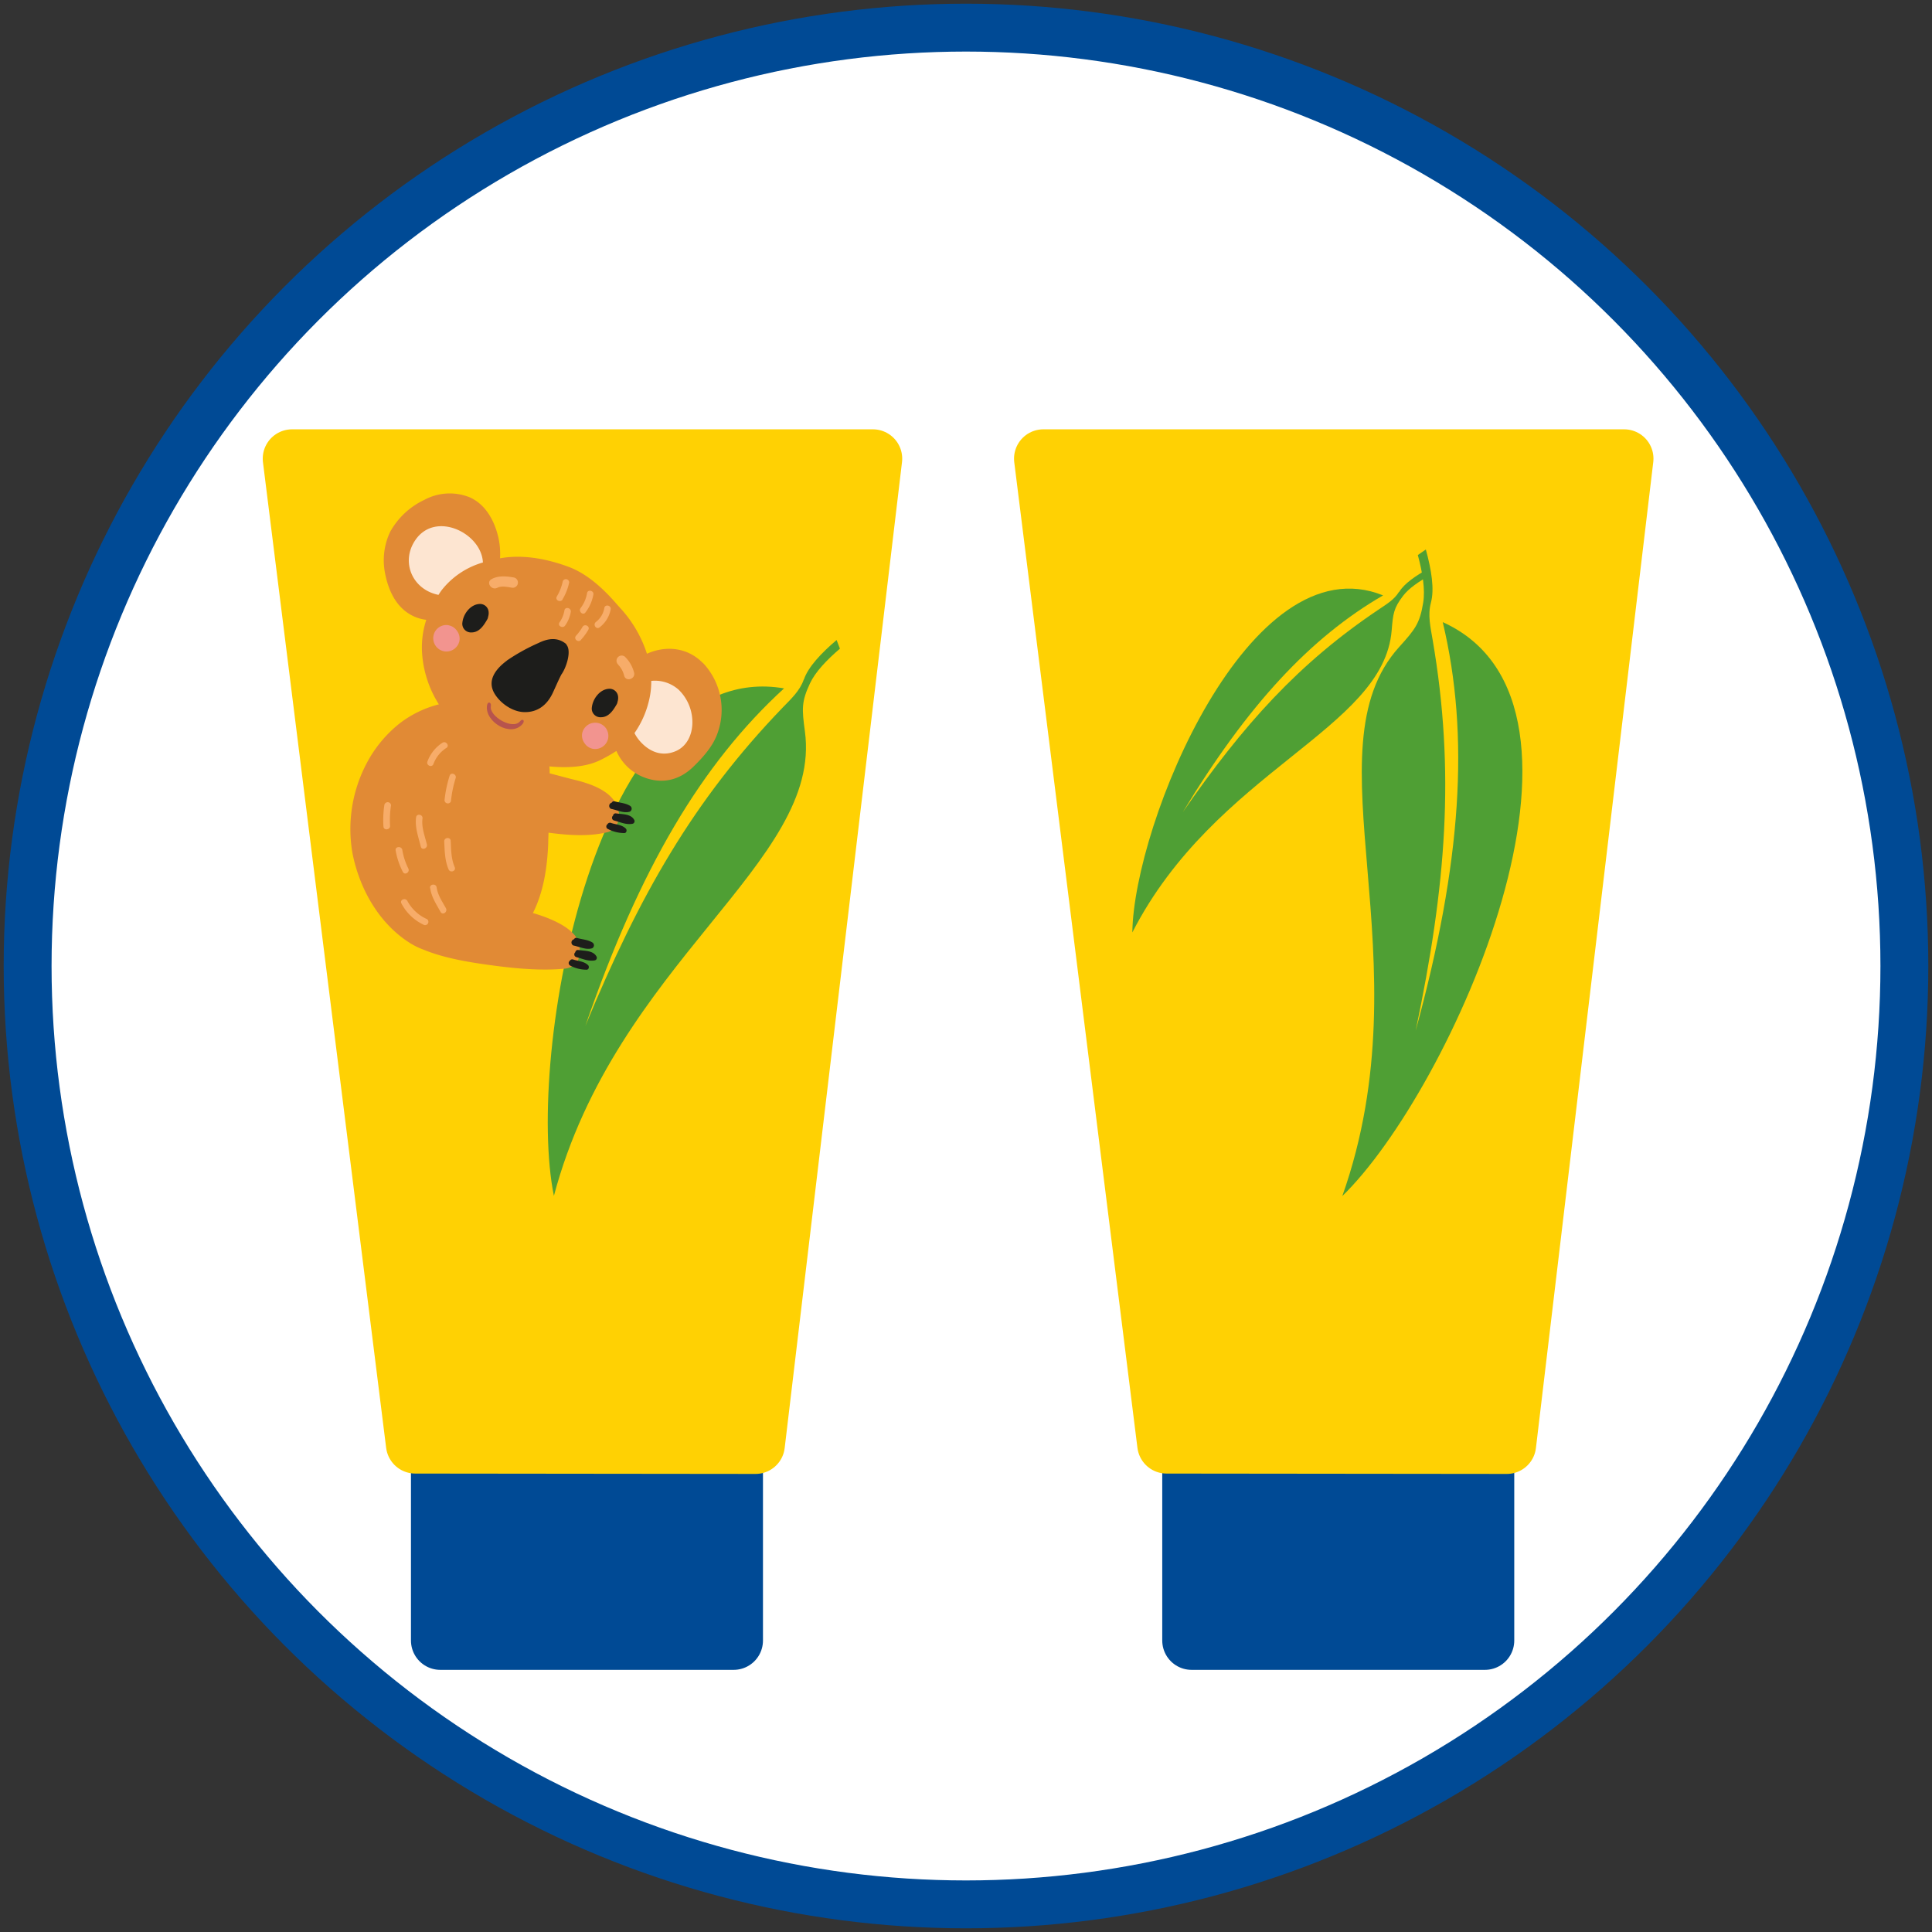 <svg id="Ebene_1" data-name="Ebene 1" xmlns="http://www.w3.org/2000/svg" xmlns:xlink="http://www.w3.org/1999/xlink" viewBox="0 0 581.1 581.1"><rect x="0" y="0" width="581.1" height="581.1" fill="#333333" stroke="none"/><defs><clipPath id="clip-path"><rect y="1.11" width="578.88" height="578.88" style="fill:none"/></clipPath><clipPath id="clip-path-2"><path d="M7.2,290.55c0,155.88,126.36,282.24,282.24,282.24S571.68,446.43,571.68,290.55,445.32,8.31,289.44,8.31,7.2,134.68,7.2,290.55" style="fill:none"/></clipPath><clipPath id="clip-path-3"><rect x="1.11" y="1.11" width="578.88" height="578.88" style="fill:none"/></clipPath></defs><g style="clip-path:url(#clip-path)"><path d="M289.44,572.79c155.88,0,282.24-126.36,282.24-282.24S445.32,8.31,289.44,8.31,7.2,134.67,7.2,290.55,133.56,572.79,289.44,572.79" style="fill:#fff"/></g><g style="clip-path:url(#clip-path-2)"><rect x="358.4" y="433.44" width="88.23" height="59.99" style="fill:#004a95"/><rect x="358.4" y="433.44" width="88.23" height="59.99" style="fill:none;stroke:#004a95;stroke-linecap:round;stroke-linejoin:round;stroke-width:17.645px"/><polygon points="350.87 434.39 313.82 137.95 488.5 137.95 453.21 434.5 350.87 434.39" style="fill:#ffd103"/><polygon points="350.87 434.39 313.82 137.95 488.5 137.95 453.21 434.5 350.87 434.39" style="fill:none;stroke:#ffd103;stroke-linecap:round;stroke-linejoin:round;stroke-width:17.645px"/><path d="M430.38,181.31c-1,3.64-.11,7.4.51,11.05,6.84,39.83,4.05,74.13-5.09,117.64,13.84-50.53,16.3-88.71,8.14-122.88,55.07,24.9,2.35,141-30.2,172.62,25.37-71.7-10.85-134.24,17.08-165.12,4.79-5.3,6.23-7.07,7.25-13.41.63-3.9-.2-9-1.62-14.27l2.41-1.67c1.69,6.13,2.63,12,1.52,16" style="fill:#4f9f34"/><path d="M420.76,178.05c-1.4,2.33-3.82,3.73-6,5.22-24.21,16.22-40.78,34.69-59,61C375.31,212,394.07,191.8,416,179.08c-40.19-16.25-75,68.79-75.42,101.37,25-48.77,75.58-61,78-90.83.41-5.12.63-6.74,3.44-10.42,1.73-2.26,4.81-4.37,8.27-6.25-.1-.69-.21-1.38-.32-2.08-4,2.17-7.6,4.62-9.14,7.18" style="fill:#4f9f34"/><rect x="132.43" y="433.44" width="88.23" height="59.99" style="fill:#004a95"/><rect x="132.43" y="433.44" width="88.23" height="59.99" style="fill:none;stroke:#004a95;stroke-linecap:round;stroke-linejoin:round;stroke-width:17.645px"/><polygon points="124.9 434.39 87.85 137.95 262.54 137.95 227.25 434.5 124.9 434.39" style="fill:#ffd103"/><polygon points="124.9 434.39 87.85 137.95 262.54 137.95 227.25 434.5 124.9 434.39" style="fill:none;stroke:#ffd103;stroke-linecap:round;stroke-linejoin:round;stroke-width:17.645px"/><path d="M241.76,204.37c-1.16,3.42-3.9,5.91-6.36,8.46-26.82,27.84-43.09,56.45-59.34,95.74,16.35-47.36,35-78.86,59.77-101.52C179.17,197.3,158,317.32,166.6,359.69c18.68-70.26,80.81-100.34,75.5-139.69-.91-6.75-1.08-8.92,1.53-14.47,1.6-3.42,5-7,9-10.43-.32-.87-.66-1.74-1-2.6-4.63,3.94-8.56,8.12-9.83,11.87" style="fill:#4f9f34"/><path d="M211.39,199.41c-4.66-4.77-11.21-5.29-16.81-2.78a36.87,36.87,0,0,0-8.06-13.78c-1-1.12-1.93-2.21-2.92-3.26-3.45-3.65-7.58-7.17-12.32-9-6.31-2.38-13.33-3.81-20.1-2.8l-.78.13a22.33,22.33,0,0,0-.52-6.33c-1.14-4.89-3.75-9.84-8.58-12a16.07,16.07,0,0,0-13.69.77,22.81,22.81,0,0,0-10.28,9.65,20,20,0,0,0-1.49,12.54c.9,4.47,2.77,9,6.66,11.71a12.55,12.55,0,0,0,5.71,2.17,26.8,26.8,0,0,0-1.18,11A32.91,32.91,0,0,0,132,211.85a32.58,32.58,0,0,0-11.67,5.63,37.68,37.68,0,0,0-9.87,11.76A42.4,42.4,0,0,0,106,256.55c2.09,10.64,7.83,21,17.07,26.94a21.78,21.78,0,0,0,4.49,2.21c5.16,2.14,11.55,3.36,16.84,4.15,8.29,1.23,17.37,2.27,25.35,1.51,3.16-.3,4.74-2.5,4.31-4.41,2-6-6.06-10.08-13.77-12.33,3.22-6.36,4.29-13.69,4.6-20.79,0-1.13.06-2.26.1-3.38,5.79.77,12.11,1.25,17.8-.17,2.29-.56,3.59-3.17,3.42-5.31-.53-6.63-8.08-9.15-13.67-10.49-1-.24-4.29-1.11-7.21-1.88,0-.7,0-1.39-.1-2.08,5.12.47,10.9.34,15.52-2a45.6,45.6,0,0,0,4.65-2.65,14.92,14.92,0,0,0,9,8.19c5.32,1.77,10.2.4,14.17-3.47,2.71-2.63,5.6-5.84,7-9.41a20.56,20.56,0,0,0-4.12-21.77" style="fill:#e18a35"/><path d="M184,241.42a.75.75,0,0,1,.94-.38c1.54.44,3.2.48,4.59,1.35a1,1,0,0,1-.08,1.73c-1.85.58-3.85-.49-5.66-.83a1,1,0,0,1,.21-1.87m.69,5.37c1.8.46,3.56,1.32,5.46,1a.8.8,0,0,0,.67-1.06c-.94-2-3.7-1.8-5.54-2.08a.76.76,0,0,0-.89.68.83.83,0,0,0,.3,1.45m-1.92,2.52a10.64,10.64,0,0,0,5,1.27c.74,0,.87-1,.43-1.38-1.25-1.19-2.93-1.15-4.47-1.69a.83.83,0,0,0-1,.39.86.86,0,0,0,0,1.41" style="fill:#1d1d1b"/><path d="M172.65,282.51a.75.75,0,0,1,.94-.38c1.54.44,3.2.49,4.59,1.35a1,1,0,0,1-.08,1.74c-1.86.57-3.85-.5-5.66-.84a1,1,0,0,1,.21-1.87m.69,5.37c1.8.46,3.56,1.32,5.46,1a.8.8,0,0,0,.67-1.06c-.94-2-3.7-1.8-5.54-2.08a.76.76,0,0,0-.89.68.83.83,0,0,0,.3,1.45m-1.91,2.52a10.42,10.42,0,0,0,5,1.27c.73,0,.87-1,.43-1.38-1.25-1.19-2.93-1.15-4.47-1.69a.83.83,0,0,0-1,.39.85.85,0,0,0,.06,1.41" style="fill:#1d1d1b"/><path d="M204.12,207.45a10.71,10.71,0,0,0-8.24-2.65,24,24,0,0,1-.77,6.28,28.35,28.35,0,0,1-4.27,9.41,11.55,11.55,0,0,0,1.45,2.21c2.79,3.29,6.59,5,10.8,3.29,3.58-1.45,5.2-5.16,5.16-8.83a13.6,13.6,0,0,0-4.13-9.71" style="fill:#fde5d1"/><path d="M131.74,178.92l.15,0c.3-.47.6-.94.94-1.4a24.27,24.27,0,0,1,12.42-8.34c-.4-8.8-14.19-15.6-20.27-6.82-4.55,6.57-1,14.89,6.76,16.53" style="fill:#fde5d1"/><path d="M152.42,198.7a58.69,58.69,0,0,1,9.57-5.31c2.27-1.11,5.4-2.06,8.26.28a3.35,3.35,0,0,1,.21.36c1.49,2-.24,7-1.61,8.84-.93,1.79-1.7,3.63-2.55,5.45-1.64,3.56-4.4,5.89-8.44,5.87-3.54,0-7.22-2.51-9.05-5.46-2.5-4.06.35-7.58,3.61-10m25.6,14a2.6,2.6,0,0,0,2.74,3c2.36,0,3.7-2.11,4.73-3.9a2,2,0,0,0,.25-.76,3.62,3.62,0,0,0,.16-1.6,2.58,2.58,0,0,0-2.77-2.3c-2.73.18-4.83,3-5.11,5.58m-38.94-25.53a2.6,2.6,0,0,0,2.74,3c2.35,0,3.69-2.11,4.72-3.9a1.86,1.86,0,0,0,.26-.77,3.72,3.72,0,0,0,.16-1.59,2.59,2.59,0,0,0-2.77-2.3c-2.74.18-4.84,3-5.11,5.58" style="fill:#1d1d1b"/><path d="M175.1,220.59a4,4,0,0,1,4.54-3.17,4,4,0,0,1,2.64,1.65,4.13,4.13,0,0,1,.64,3,4,4,0,0,1-4.54,3.17,3.86,3.86,0,0,1-2.54-1.67,3.93,3.93,0,0,1-.74-3" style="fill:#f2948f"/><path d="M134.92,188.08a3.86,3.86,0,0,1,2.53,1.66,3.91,3.91,0,0,1,.74,3,4,4,0,0,1-4.54,3.17,4,4,0,0,1-3.27-4.69,3.94,3.94,0,0,1,4.54-3.17" style="fill:#f2948f"/><path d="M128.58,229a11.41,11.41,0,0,1,4.53-5.62c1.08-.63,2.21,1,1.12,1.6a9.73,9.73,0,0,0-3.88,4.87c-.5,1.15-2.27.31-1.77-.85m-12.94,12.89a30.67,30.67,0,0,0-.31,6.7c.07,1.26,2,1.08,2-.18a28.29,28.29,0,0,1,.28-6.17,1,1,0,0,0-1.92-.35M119,255.78a22.33,22.33,0,0,0,2.19,6.51c.62,1.09,2.22,0,1.6-1.12A19.51,19.51,0,0,1,121,255.6c-.27-1.22-2.22-1-2,.18m6.15-9.94c-.4,3,.7,5.9,1.42,8.82.3,1.22,2.13.53,1.83-.68-.62-2.55-1.67-5.13-1.32-7.8.16-1.24-1.76-1.59-1.93-.34m8.55-5.16a1,1,0,0,0,1.93.34,35.14,35.14,0,0,1,1.4-6.91c.45-1.18-1.32-2-1.77-.85a37.38,37.38,0,0,0-1.56,7.42m-.09,12.42c.15,2.89.16,5.7,1.32,8.4.5,1.16,2.34.49,1.84-.67-1.1-2.55-1.07-5.19-1.21-7.91-.06-1.26-2-1.08-1.95.18m-4.22,14c.35,2.68,1.86,4.89,3.13,7.2.62,1.1,2.21,0,1.61-1.12-1.1-2-2.48-3.95-2.79-6.26-.17-1.24-2.12-1.07-2,.18m-8.62,4.6a14.56,14.56,0,0,0,6.89,6.53,1,1,0,0,0,.84-1.77,12.45,12.45,0,0,1-5.9-5.43c-.54-1.13-2.38-.47-1.83.67" style="fill:#f7ac69"/><path d="M174.61,182.92a10.11,10.11,0,0,0,1.95-4.46c.15-1.25,2.08-.9,1.92.34a12.3,12.3,0,0,1-2.38,5.39c-.7,1.05-2.19-.23-1.49-1.27m5.74,5.77a8.8,8.8,0,0,0,3.33-5.43c.17-1.25-1.76-1.6-1.92-.34a6.74,6.74,0,0,1-2.53,4.16c-1,.8.14,2.41,1.12,1.61m-11.15-8.42a16.6,16.6,0,0,0,2-5.09,1,1,0,0,0-1.93-.35,15,15,0,0,1-1.8,4.6c-.62,1.1,1.15,1.94,1.77.84m.79,7.81a10,10,0,0,0,1.66-4.08c.12-1.25-1.8-1.6-1.93-.35a8.82,8.82,0,0,1-1.5,3.59c-.65,1.08,1.12,1.91,1.77.84m4.72,4.35a16.81,16.81,0,0,0,2.2-3c.61-1.11-1.16-1.95-1.76-.84a14.93,14.93,0,0,1-1.93,2.61c-.84,1,.65,2.21,1.49,1.27m11.11,7.37a7.32,7.32,0,0,1,1.89,3.46c.61,1.92,3.55.84,2.94-1.09a10.09,10.09,0,0,0-2.8-4.75,1.56,1.56,0,0,0-2,2.38m-36.25-23.06c1.2-.67,3.17-.19,4.43,0a1.57,1.57,0,0,0,.55-3.08c-2.26-.38-4.69-.66-6.77.49-1.77,1,0,3.55,1.79,2.57" style="fill:#f7ac69"/><path d="M147.64,212.43c-.54,3,6.55,7.21,8.76,4.53.8-1,1.59-.2.79.77-3.49,4.23-11.57-.68-10.69-5.64.22-1.24,1.36-.91,1.14.34" style="fill:#b7544d"/></g><g style="clip-path:url(#clip-path-3)"><circle cx="290.55" cy="290.55" r="282.24" style="fill:none;stroke:#004a95;stroke-width:14.4px"/></g></svg>